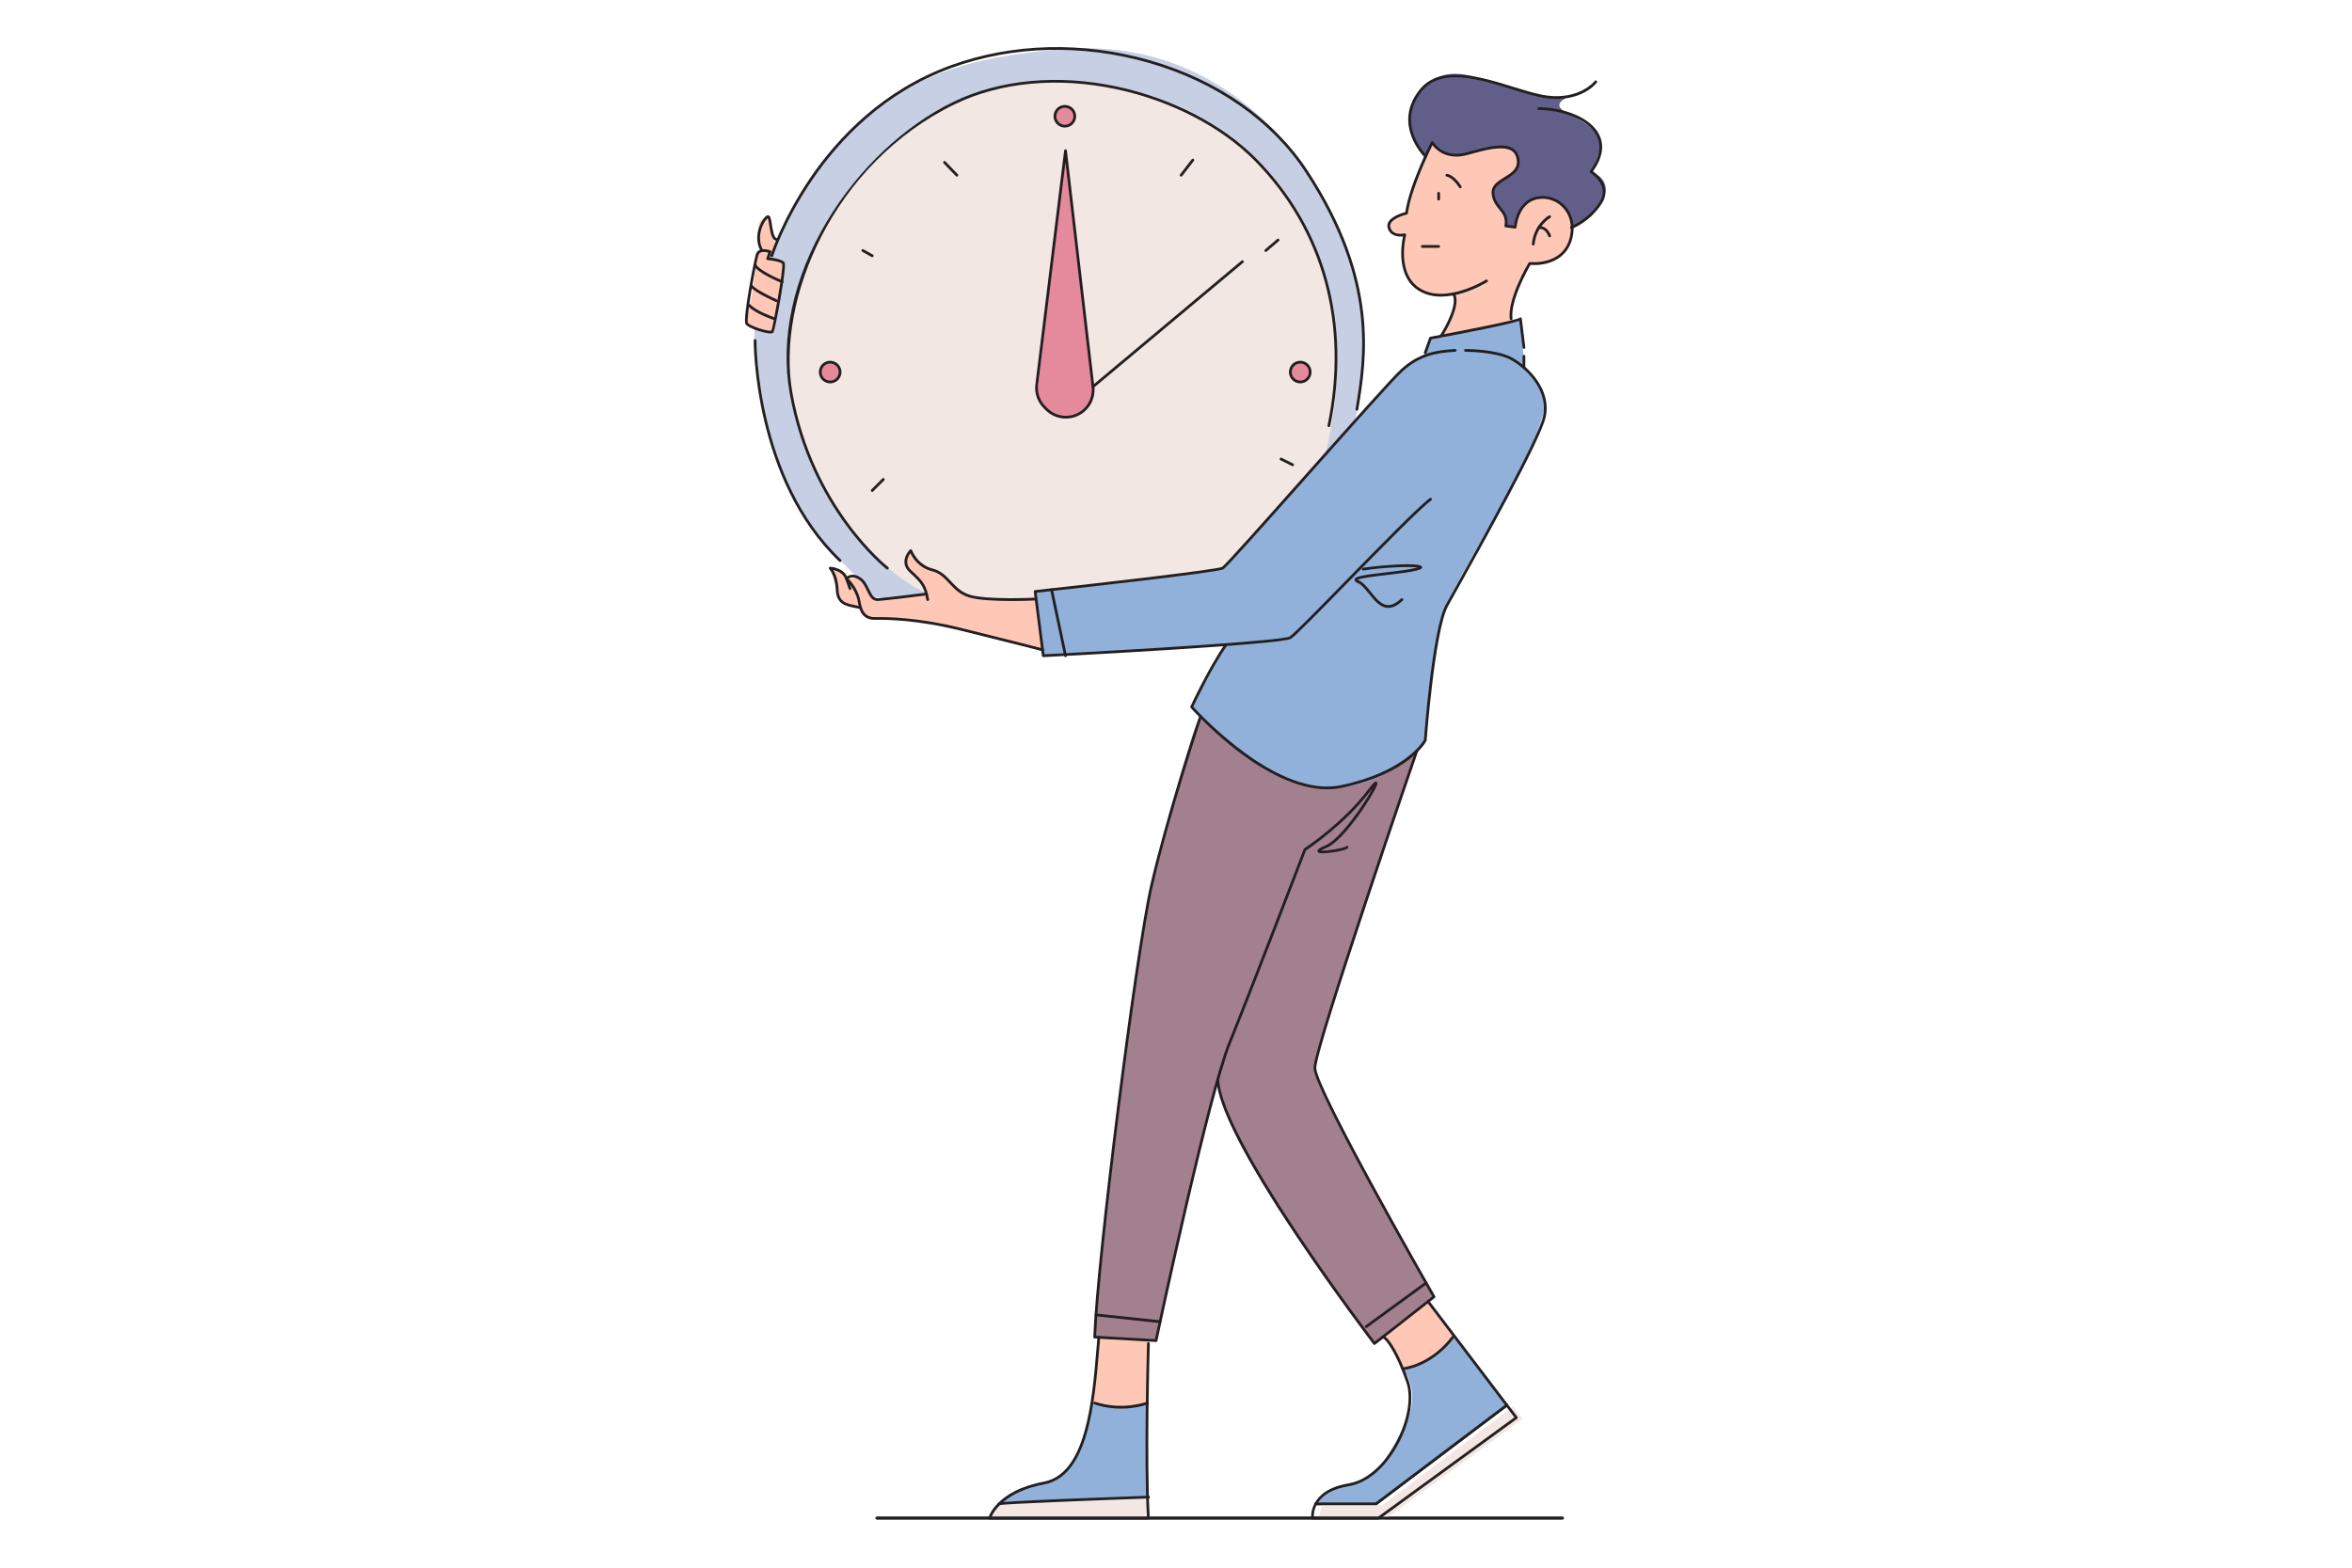 <svg xmlns="http://www.w3.org/2000/svg" viewBox="0 0 600 400" id="customer-care-timings"><path fill="#231F20" d="M271.647 32.543c-1.589 0-2.882-1.293-2.882-2.882s1.293-2.882 2.882-2.882 2.882 1.293 2.882 2.882S273.236 32.543 271.647 32.543zM271.647 27.479c-1.203 0-2.183.979-2.183 2.183s.979 2.183 2.183 2.183 2.183-.979 2.183-2.183S272.851 27.479 271.647 27.479zM254.916 384.053c-.093 0-.186-.036-.254-.108-.133-.141-.127-.362.013-.495.122-.116.494-.468 38.28-1.816.005 0 .009 0 .013 0 .188 0 .343.148.35.337.007.193-.144.355-.337.362-14.631.522-36.714 1.399-37.913 1.687C255.02 384.042 254.968 384.053 254.916 384.053zM285.938 359.415c-2.018 0-4.343-.271-6.785-1.085-.184-.062-.283-.26-.222-.442.062-.184.267-.284.442-.222 6.939 2.311 13.098.028 13.158.005.177-.069.382.021.452.202.068.181-.021.383-.202.452C292.609 358.391 289.856 359.415 285.938 359.415zM351.03 384.053h-15.375c-.193 0-.35-.156-.35-.35s.156-.35.35-.35h15.258l33.27-25.105c.153-.117.374-.086.49.068s.086.374-.068.49l-33.363 25.176C351.181 384.028 351.106 384.053 351.03 384.053zM398.59 387.695H223.695c-.193 0-.35-.156-.35-.35s.156-.35.35-.35H398.59c.193 0 .35.156.35.35S398.783 387.695 398.59 387.695z"></path><path fill="#A3808D" d="M365.82,330.88l-15.2,11.92c0,0-10.59-14.1-19.95-28.02c-6.27-9.33-11.43-18.5-13.42-21.96    c-4.92-8.61-6.6-17.41-6.6-17.41s-1.337-1.037-0.54-2.16c10.14-14.287,25.38,0,25.38,0C338.14,281.77,365.82,330.88,365.82,330.88    z"></path><path fill="#A3808D" d="M335.28,272.19c-0.021,0.199,0.05,0.56,0.21,1.06c0,0-15.74,14.5-25.38,0c0,0-1.17-8.37,1.14-13.37    c5.35-11.58,13.99-37.02,16.75-44.21c0.41-1.06,13.01-29.17,13.01-29.17c16.24-12.25,20.44,5.05,20.44,5.05    S335.71,268.46,335.28,272.19z"></path><path fill="#A3808D" d="M311.56,272.23c-6.19,20.46-16.68,69.829-16.68,69.829l-15.62-0.899h-0.02    c0.37-11.53,8.35-76.29,8.35-76.29C306.167,255.001,311.56,272.23,311.56,272.23z"></path><path fill="#A3808D" d="M351.01,198.23c0,0.109,0,0.21-0.01,0.319l-1.92,3.32c-6.441,8.5-16.21,14.899-16.21,14.899    s-0.23,0.601-0.64,1.66c-2.761,7.19-13.78,35.84-18.58,47.65c-0.61,1.5-1.311,3.6-2.091,6.15c0,0-18.226,10.604-23.97-7.36    c0,0,4.61-32.15,6.101-38.71c4.02-17.73,12.54-43.38,12.54-43.38S352.62,159.56,351.01,198.23z"></path><path fill="#625E8A" d="M363.581,39.814c0,0-7.836-6.986-2.056-15.497c5.779-8.511,13.775-5.001,19.386-3.327      c5.61,1.674,16.226,4.983,19.977,3.449c0,0-6.198,1.86-1.044,4.433c5.154,2.573,8.887,5.367,8.488,8.241      c-0.398,2.874-2.443,6.7-2.443,6.7s5.165,1.639,3.327,6.257c-1.837,4.618-8.133,7.901-8.133,7.901l-14.858-0.154l-1.937-0.149      L363.581,39.814z"></path><path fill="#FFC7B6" d="M388.76,70.14c-0.609,1.24-1.31,2.71-1.89,4.08c-1.4,3.25-1.46,7.9-1.46,7.9l-17.66,3.41      c0,0,2.03-3.74,3.06-6.41c1.021-2.66-0.004-4.134-0.004-4.134s-2.075,0.854-6.726-0.506      C363.812,74.986,372.312,64.062,388.76,70.14z"></path><path fill="#FFC7B6" d="M399.24,63.92c-1.01,1.54-2.561,2.38-4.101,2.83c-1.09,0.32-2.18,0.45-3.05,0.48      c-1.09,0.06-1.84-0.03-1.84-0.03s-0.07,0.12-0.18,0.35c-0.25,0.48-0.74,1.44-1.311,2.59c-11.779,3.851-19.68,4.591-24.68,4.341      c-0.76-0.221-1.55-0.511-2.38-0.86c-0.73-0.311-1.32-0.75-1.8-1.29c-3.511-3.82-1.53-12.43-1.53-12.43s-2.851-0.301-4.03-1.78      c-1.17-1.5,4.47-3.73,4.47-3.73s0.58-2.87,1.74-6.699c1.17-3.83,4.82-11.32,4.82-11.32s1.64,2.53,3.72,2.87      c2.09,0.33,2.54,0.85,7.08-0.561c4.54-1.399,8.57-0.97,10.25,0.03c1.67,1,0.72,3.72-0.559,5.47      c-1.28,1.761-3.386,1.008-4.585,3.508c-1.2,2.5,0.484,4.263,2.055,6.343c1.57,2.08,0.96,3.64,0.96,3.64l1.93,0.15      c0,0,0.75-3.73,3.431-5.96c2.68-2.24,5.96-1.941,8.97,0.55C401.62,54.9,401.87,59.9,399.24,63.92z"></path><path fill="#C7CFE4" d="M200.225,57.182c0,0-9.182,13.745-7.604,33.707c1.578,19.963,9.336,38.475,16.624,46.613      c4.159,4.645,9.087,9.483,9.087,9.483s1.796,4.662,4.172,5.362c2.375,0.7,88.341,0.629,88.936,0.646      c0.596,0.017,34.114-45.42,34.114-45.42s6.726-21.746-3.41-47.373c-10.297-26.035-34.548-49.933-69.273-47.748      c-35.116,2.209-45.993,12.196-56.448,21.555C205.968,43.367,201.681,54.635,200.225,57.182z"></path><path fill="#F2E7E3" d="M208.028,62.582c0,0-15.319,25.774-0.72,56.016c14.599,30.242,32.771,34.172,32.771,34.172l34.266,6.117      l42.606-12.891l21.154-30.377c0,0,11.322-37.244-10.726-67.336c-22.049-30.093-61.973-30.838-77.765-24.729      C233.825,29.661,215.75,45.299,208.028,62.582z"></path><path fill="#E58A9C" d="M271.647 39.195c0 0-6.687 58.1-6.984 60.186-.298 2.085 2.349 7.561 6.984 7.058 4.636-.503 6.125-3.482 6.721-4.675.597-1.191.454-4.297.454-4.297L271.647 39.195zM274.18 29.661c0 1.399-1.134 2.532-2.532 2.532-1.398 0-2.532-1.134-2.532-2.532 0-1.398 1.134-2.532 2.532-2.532C273.046 27.129 274.18 28.263 274.18 29.661zM334.233 94.871c0 1.398-1.134 2.532-2.532 2.532-1.399 0-2.533-1.134-2.533-2.532s1.134-2.533 2.533-2.533C333.1 92.338 334.233 93.473 334.233 94.871zM214.247 94.902c0 1.381-1.12 2.501-2.501 2.501-1.381 0-2.501-1.12-2.501-2.501 0-1.381 1.12-2.501 2.501-2.501C213.127 92.401 214.247 93.521 214.247 94.902z"></path><path fill="#FFC7B6" d="M198.072 62.582c0 0-1.018-1.537-1.192-2.965-.174-1.427-.788-4.344-.788-4.344s-2.582.167-2.57 2.698c.011 2.531.861 5.989.861 5.989l-1.227 1.007c0 0-1.357 11.782-2.015 13.557-.658 1.774-.753 4.325-.753 4.325l4.76 1.882h2.477l2.282-17.976-3.815-.72L198.072 62.582zM280.31 341.224l-1.772 16.774c0 0 4.024 2.634 7.421 1.713 3.397-.92 6.697-1.713 6.697-1.713l.311-15.938L280.31 341.224zM364.376 332.077c.396-.746-12.435 8.919-11.743 9.147.692.228 3.038 2.652 3.536 4.024.498 1.372 1.672 4.025 1.672 4.025s5.548-1.35 7.975-3.372c2.427-2.021 6.091-4.678 5.429-4.678C370.583 341.224 364.376 332.077 364.376 332.077z"></path><path fill="#91B1DA" d="M371.244,341.224c0,0-4.32,4.168-6.736,5.555c-2.417,1.387-6.667,2.495-6.667,2.495      s4.835,5.368,0.806,13.635c-4.029,8.268-7.252,12.902-10.111,14.227c-2.861,1.324-6.019,1.304-8.586,2.883      c-2.566,1.578-4.295,3.685-4.295,3.685h15.376l33.363-25.176L371.244,341.224z"></path><path fill="#F2E7E3" d="M386.021,358.868l-33.362,25.176h-15.376c0,0-0.858,3.207-0.846,3.046      c0.013-0.16,16.854,0.597,16.854,0.597l35.158-25.624L386.021,358.868z"></path><path fill="#91B1DA" d="M278.538,357.998c0,0-2.87,13.706-5.831,16.385c-2.96,2.679-3.266,3.041-7.293,4.204      c-4.027,1.163-8.777,2.991-10.498,5.116l38.052-1.721l-0.311-23.984C292.656,357.998,282.582,360.381,278.538,357.998z"></path><polygon fill="#F2E7E3" points="254.916 383.703 252.447 387.346 292.968 387.346 292.968 381.982"></polygon><path fill="#91B1DA" d="M363.258,90.889l1.664-4.617l22.941-4.917c0,0,0.895,9.819,0.895,12.434c0,0,6.169,5.164,5.457,9.615      c-0.713,4.45-5.062,14.258-8.573,20.855c-3.511,6.597-17.226,29.385-17.89,33.072c-0.663,3.688-3.402,22.868-3.639,25.444      c-0.237,2.576-0.532,6.138-0.532,6.138s-9.277,12.647-25.346,12.134c-16.069-0.514-33.509-19.861-33.509-19.861l-0.734-0.805      l8.789-15.902c0,0,24.551-48.622,35.579-60.033C359.39,93.034,359.21,91.783,363.258,90.889z"></path><path fill="#FFC7B6" d="M264.067,152.266c0,0-13.841,1.312-16.686-0.148c-2.844-1.462-5.78-5.253-7.924-6.06      c-2.143-0.806-4.978-2.336-5.538-3.028c-0.56-0.692-2.139-1.82-2.139-1.82s-1.962,1.589-0.703,3.12      c1.258,1.531,4.096,4.349,4.502,5.208c0.406,0.859,0.771,2.019,0.771,2.019s-11.123,1.842-12.358,1.438      c-1.235-0.403-2.056-1.425-2.316-1.957c-0.261-0.533-1.6-3.003-2.302-3.39c-0.702-0.387-3.426,0-3.426,0      s-1.55-1.946-2.137-2.171c-0.588-0.224-1.822-0.253-1.822-0.253s0.867,3.824,1.625,5.858c0.758,2.034,0.594,2.52,2.035,2.991      c1.442,0.471,3.791,0.672,3.791,0.672s-0.665,2.979,3.062,3.033c3.727,0.053,8.88,0.264,12.19,0.777      c3.311,0.514,10.011,1.883,17.72,3.821c7.71,1.939,13.547,3.432,13.547,3.432L264.067,152.266z"></path><path fill="#91B1DA" d="M364.92,127.39c-5.36,4.021-33.37,33.811-35.75,35.301c-0.15,0.1-0.55,0.199-1.16,0.31      c0,0-14.635-2-16.069-18.07c0,0,41.39-46.62,45.68-50.47c4.32-3.87,8.38-5.77,13.61-5.06      C401.12,93.46,364.92,127.39,364.92,127.39z"></path><path fill="#91B1DA" d="M328.01,163c-8.8,1.57-61.859,4.31-61.859,4.31l-2.08-16.39c0,0,46.18-5.06,47.819-5.95      c0.011-0.01,0.03-0.02,0.051-0.04L328.01,163z"></path><path fill="#231F20" d="M385.48,81.704c-0.176,0-0.327-0.131-0.348-0.31c-0.604-5.271,4.593-14.003,4.814-14.372    c0.071-0.119,0.216-0.174,0.343-0.168c0.089,0.013,8.509,0.975,10.193-6.433c0.66-2.906-0.022-5.657-1.875-7.548    c-1.712-1.747-4.143-2.504-6.503-2.014c-4.741,0.977-5.229,7.068-5.233,7.13c-0.007,0.096-0.053,0.185-0.127,0.246    c-0.075,0.061-0.175,0.084-0.266,0.077l-2.384-0.298c-0.096-0.013-0.183-0.063-0.239-0.141c-0.058-0.078-0.079-0.176-0.062-0.271    c0.375-2.025-0.449-3.046-1.403-4.227c-0.813-1.006-1.734-2.146-1.879-4.025c-0.156-2.026,1.554-3.084,3.207-4.105    c1.832-1.133,3.562-2.203,3.202-4.508c-0.167-1.07-0.604-1.818-1.333-2.288c-2.21-1.423-6.979-0.094-11.188,1.081    c-5.256,1.472-8.053-1.28-8.981-2.479c-1.122,2.293-5.493,11.511-6.259,17.383c-0.019,0.146-0.126,0.264-0.269,0.296    c-0.032,0.008-3.219,0.753-4.074,2.214c-0.202,0.346-0.247,0.696-0.137,1.071c0.642,2.181,3.487,1.572,3.609,1.544    c0.117-0.021,0.245,0.011,0.33,0.101c0.085,0.089,0.117,0.216,0.085,0.334c-0.028,0.101-2.677,10.062,3.855,13.755    c6.594,3.728,16.379-2.313,16.477-2.375c0.162-0.103,0.38-0.054,0.482,0.111c0.103,0.163,0.053,0.38-0.111,0.482    c-0.414,0.26-10.24,6.324-17.191,2.391c-6.105-3.45-4.773-11.849-4.31-14.027c-1.323,0.146-3.32-0.155-3.898-2.118    c-0.165-0.562-0.097-1.108,0.205-1.623c0.866-1.479,3.477-2.269,4.285-2.482c0.983-6.844,6.327-17.448,6.557-17.901    c0.059-0.115,0.177-0.189,0.307-0.191c0.116,0.006,0.25,0.067,0.312,0.181c0.099,0.178,2.482,4.351,8.538,2.662    c5.434-1.518,9.455-2.475,11.755-0.996c0.895,0.576,1.448,1.508,1.646,2.77c0.432,2.763-1.671,4.063-3.525,5.21    c-1.61,0.996-3.001,1.855-2.878,3.458c0.128,1.661,0.94,2.666,1.726,3.639c0.922,1.141,1.873,2.318,1.604,4.427l1.676,0.21    c0.195-1.413,1.207-6.465,5.749-7.4c2.592-0.535,5.266,0.291,7.144,2.21c2.021,2.063,2.771,5.049,2.057,8.191    c-1.424,6.265-7.511,7.312-10.73,6.999c-0.766,1.323-5.135,9.12-4.606,13.739c0.022,0.192-0.116,0.366-0.308,0.388    C385.507,81.704,385.493,81.704,385.48,81.704z"></path><path fill="#231F20" d="M391.141,62.636c-0.01,0-0.021,0-0.031-0.001c-0.193-0.018-0.335-0.188-0.317-0.38    c0.459-5.042,4.19-7.188,4.35-7.276c0.17-0.094,0.382-0.034,0.476,0.135c0.095,0.168,0.035,0.381-0.133,0.476    c-0.036,0.021-3.571,2.066-3.995,6.729C391.473,62.5,391.32,62.636,391.141,62.636z"></path><path fill="#231F20" d="M395.312 60.551c-.148 0-.286-.096-.334-.244-.026-.086-.685-2.093-2.376-1.888-.19.015-.367-.111-.392-.304-.023-.191.112-.367.304-.392 1.818-.216 2.844 1.452 3.132 2.373.058.185-.045.38-.229.438C395.383 60.546 395.348 60.551 395.312 60.551zM363.685 40.27c-.088 0-.176-.032-.243-.098-.085-.083-8.443-8.35-1.326-17.283 5.201-6.531 15.627-3.306 24.003-.716 3.223.997 6.267 1.938 8.641 2.225 8.335 1.013 12.008-3.688 12.043-3.736.118-.154.339-.185.49-.068.154.117.185.337.068.49-.156.208-3.938 5.061-12.686 4.01-2.437-.294-5.51-1.245-8.764-2.251-8.598-2.66-18.345-5.673-23.249.482-6.725 8.443 1.186 16.266 1.266 16.344.139.135.143.356.009.495C363.867 40.234 363.776 40.27 363.685 40.27z"></path><path fill="#231F20" d="M400.888 58.402c-.141 0-.274-.086-.327-.226-.068-.181.022-.383.203-.451.044-.017 4.483-1.745 7.293-6.203.734-1.167.971-2.344.7-3.499-.551-2.356-3.025-3.896-3.051-3.911-.083-.052-.142-.135-.161-.231-.019-.096.004-.195.062-.274 2.455-3.353 3.03-6.374 1.708-8.981-2.181-4.301-9.074-6.551-14.756-6.551-.193 0-.35-.156-.35-.35s.156-.35.35-.35c5.896 0 13.071 2.382 15.38 6.934 1.411 2.782.888 5.949-1.555 9.416.739.524 2.553 2.001 3.054 4.136.316 1.345.051 2.703-.789 4.035-2.938 4.664-7.446 6.412-7.637 6.484C400.971 58.396 400.929 58.402 400.888 58.402zM367.007 51.165c-.193 0-.35-.156-.35-.35v-1.489c0-.193.156-.35.35-.35s.35.156.35.35v1.489C367.356 51.009 367.2 51.165 367.007 51.165zM372.52 48.037c-.117 0-.232-.06-.299-.167-.016-.025-1.577-2.549-3.186-2.818-.19-.031-.319-.212-.287-.402.031-.19.198-.319.402-.288 1.924.322 3.598 3.028 3.668 3.144.101.165.049.38-.116.481C372.646 48.021 372.582 48.037 372.52 48.037zM367.007 63.231h-4.171c-.193 0-.35-.156-.35-.35s.156-.35.35-.35h4.171c.193 0 .35.156.35.35S367.2 63.231 367.007 63.231zM367.752 85.876c-.065 0-.131-.018-.19-.056-.162-.105-.208-.321-.104-.484 1.333-2.062 4.48-7.905 3.052-10.162-.104-.164-.055-.38.108-.483.163-.102.38-.056.483.108 1.959 3.097-2.85 10.6-3.056 10.918C367.979 85.82 367.866 85.876 367.752 85.876z"></path><path fill="#231F20" d="M363.581,90.345c-0.039,0-0.079-0.006-0.118-0.021c-0.183-0.065-0.276-0.266-0.211-0.447l1.341-3.724    c0.042-0.117,0.143-0.203,0.266-0.226c8.359-1.551,21.93-4.229,22.758-4.815c0.077-0.128,0.2-0.165,0.347-0.131    c0.146,0.03,0.229,0.183,0.248,0.33l0.895,7.3c0.023,0.192-0.113,0.367-0.305,0.391c-0.21,0.025-0.367-0.114-0.391-0.305    l-0.839-6.852c-2.621,0.957-13.273,3.041-22.388,4.733l-1.273,3.534C363.859,90.257,363.725,90.345,363.581,90.345z"></path><path fill="#231F20" d="M266.152,167.662c-0.176,0-0.325-0.13-0.348-0.306l-2.085-16.388c-0.012-0.093,0.015-0.187,0.073-0.261    c0.058-0.073,0.143-0.121,0.236-0.131c18.488-2.027,46.446-5.277,47.69-5.918c0.836-0.502,11.315-12.296,21.45-23.702    c10.827-12.185,22.022-24.784,24.219-26.753c4.353-3.903,8.363-4.846,13.819-5.154c0.18,0.002,0.357,0.137,0.369,0.33    c0.011,0.192-0.137,0.358-0.33,0.369c-5.301,0.3-9.191,1.21-13.392,4.977c-2.167,1.942-13.349,14.526-24.162,26.696    c-12.926,14.548-20.832,23.412-21.639,23.853c-1.616,0.881-41.453,5.285-47.595,5.959l1.999,15.713    c24.337-1.259,60.839-3.496,62.523-4.549c1.028-0.643,7.396-7.149,14.138-14.039c8.718-8.909,18.6-19.007,21.592-21.251    c0.153-0.115,0.373-0.084,0.49,0.07c0.115,0.154,0.084,0.374-0.07,0.49c-2.949,2.212-12.811,12.289-21.512,21.181    c-7.065,7.22-13.168,13.456-14.267,14.143c-2.392,1.494-56.968,4.35-63.184,4.671    C266.164,167.662,266.158,167.662,266.152,167.662z"></path><path fill="#231F20" d="M271.813 167.662c-.162 0-.308-.112-.343-.277l-3.561-16.851c-.04-.189.081-.375.271-.415.193-.04.374.082.415.271l3.561 16.851c.04.189-.081.375-.271.415C271.861 167.66 271.837 167.662 271.813 167.662zM258.062 153.348c-3.738 0-8.285-.171-10.777-.895-2.432-.706-3.81-2.185-5.143-3.614-1.244-1.335-2.42-2.597-4.379-3.086-3.389-.848-4.975-3.443-5.523-4.591-.351.478-.838 1.317-.811 2.26.023.788.407 1.521 1.141 2.178 2.943 2.634 3.827 3.844 4.432 7.335.033.19-.095.371-.285.404-.193.038-.372-.094-.404-.285-.573-3.307-1.365-4.388-4.209-6.933-.884-.791-1.346-1.694-1.374-2.685-.048-1.759 1.303-3.13 1.36-3.187.085-.086.206-.12.325-.094.117.026.213.112.253.226.013.037 1.337 3.709 5.266 4.691 2.159.54 3.462 1.938 4.722 3.288 1.268 1.361 2.579 2.768 4.825 3.42 4.509 1.308 16.451.737 16.57.731.172.008.357.14.367.332.01.193-.14.357-.332.367C263.856 153.223 261.254 153.348 258.062 153.348z"></path><path fill="#231F20" d="M265.961,166.158c-0.029,0-0.059-0.003-0.088-0.011c-0.068-0.018-6.968-1.812-20.66-5.199    c-11.425-2.825-18.878-2.805-21.667-2.797c-0.676,0.001-0.954,0.001-1.11-0.03l-0.127-0.023c-0.846-0.156-2.825-0.521-3.428-4.286    c-0.567-3.551-3.139-5.88-3.164-5.902c-0.139-0.124-0.157-0.335-0.041-0.48c0.015-0.017,1.418-1.723,3.894-0.072    c1.062,0.708,1.648,1.928,2.165,3.003c0.705,1.465,1.174,2.352,2.234,2.285c2.347-0.163,12.239-1.424,12.339-1.437    c0.185-0.013,0.367,0.112,0.392,0.304s-0.111,0.366-0.304,0.392c-0.407,0.052-10.012,1.275-12.378,1.44    c-1.582,0.102-2.255-1.31-2.914-2.681c-0.501-1.044-1.02-2.122-1.923-2.725c-1.424-0.95-2.325-0.574-2.724-0.286    c0.72,0.732,2.614,2.919,3.115,6.048c0.524,3.277,2.104,3.569,2.863,3.709l0.137,0.026c0.094,0.019,0.497,0.021,0.972,0.016    c2.804-0.003,10.326-0.029,21.837,2.817c13.697,3.388,20.601,5.184,20.668,5.201c0.188,0.049,0.3,0.24,0.251,0.427    C266.259,166.055,266.116,166.158,265.961,166.158z"></path><path fill="#231F20" d="M219.523 155.395c-.023 0-.048-.002-.072-.007-.35-.074-.691-.141-1.021-.205-2.721-.53-5.071-.987-5.214-4.707-.142-3.65-1.672-5.247-1.687-5.263-.102-.103-.13-.257-.071-.388s.192-.21.335-.208c.144.007 3.524.19 4.486 2.914l.894 2.533c.064.182-.031.382-.214.446-.179.063-.382-.031-.446-.214l-.894-2.533c-.542-1.534-2.094-2.111-3.057-2.325.524.844 1.254 2.46 1.353 5.01.122 3.166 1.923 3.517 4.648 4.047.334.065.679.133 1.032.207.189.04.311.227.271.415C219.831 155.282 219.686 155.395 219.523 155.395zM196.534 85.081c-.066 0-.137-.002-.211-.007-1.562-.098-5.562-1.35-6.152-2.381-.743-1.299 2.195-16.462 2.653-17.836.166-.498.479-.858.934-1.071 1.127-.527 2.734.084 2.803.11.174.067.264.26.205.437l-.457 1.371c1.167.126 3.433.479 3.864 1.342.56 1.119-2.396 17.144-2.863 17.769C197.173 84.996 196.93 85.081 196.534 85.081zM194.845 64.269c-.277 0-.554.04-.791.152-.276.13-.461.345-.565.657-.714 2.139-3.155 16.215-2.706 17.275.483.844 5.37 2.309 6.013 1.999.335-.684 3.098-15.819 2.743-17.013-.213-.424-2.104-.845-3.729-.98-.106-.009-.204-.066-.263-.156-.06-.089-.074-.201-.04-.303l.484-1.454C195.709 64.366 195.276 64.269 194.845 64.269z"></path><path fill="#231F20" d="M199.562 72.245c-.044 0-.088-.008-.131-.025-.639-.257-6.262-2.564-7.128-4.465-.08-.177-.003-.384.173-.464.178-.081.384-.004.464.173.636 1.395 5.09 3.438 6.753 4.107.179.071.266.275.193.455C199.831 72.163 199.7 72.245 199.562 72.245zM198.072 77.086c-.048 0-.096-.009-.143-.029-.558-.248-5.479-2.461-6.432-3.804-.112-.158-.075-.377.082-.488.156-.112.376-.075.488.082.714 1.006 4.679 2.918 6.146 3.569.176.079.256.286.178.463C198.334 77.009 198.206 77.086 198.072 77.086zM197.625 81.704c-.037 0-.074-.005-.11-.018-.205-.068-5.026-1.69-6.638-3.558-.127-.146-.11-.367.036-.493.146-.128.365-.111.493.036 1.486 1.722 6.281 3.335 6.329 3.351.184.062.283.26.222.442C197.908 81.612 197.771 81.704 197.625 81.704zM346.151 104.795c-.019 0-.038-.001-.057-.004-.191-.032-.32-.212-.289-.402 2.144-13.001 5.381-32.647-12.759-60.384-8.568-13.1-22.759-23.029-39.957-27.96-16.905-4.848-34.79-4.393-50.354 1.283-34.143 12.443-45.411 47.687-45.521 48.041-.056.185-.252.288-.438.23-.185-.057-.288-.253-.23-.438.11-.357 11.475-35.927 45.949-48.492 15.705-5.723 33.74-6.185 50.788-1.298 17.359 4.978 31.689 15.01 40.35 28.25 18.289 27.964 15.024 47.772 12.864 60.88C346.469 104.674 346.32 104.795 346.151 104.795z"></path><path fill="#231F20" d="M194.383 64.311c-.12 0-.237-.062-.303-.174-1.453-2.503-.843-5.066-.351-6.371.529-1.4 1.388-2.609 1.997-2.813.157-.052.315-.032.452.05.397.242.53.98.749 2.374.194 1.234.519 3.299 1.178 3.362.192.019.334.189.315.382-.02.192-.201.327-.382.315-1.2-.115-1.52-2.153-1.803-3.951-.103-.651-.238-1.519-.383-1.813-.296.214-.965 1.009-1.469 2.342-.449 1.188-1.007 3.52.301 5.772.097.167.04.382-.127.479C194.503 64.296 194.442 64.311 194.383 64.311zM214.31 143.379c-.087 0-.174-.031-.241-.097-21.905-20.868-21.801-56.065-21.797-56.419.002-.191.158-.346.35-.346.001 0 .002 0 .004 0 .193.002.348.16.346.354-.003.35-.101 35.249 21.58 55.905.141.133.146.354.012.494C214.494 143.343 214.402 143.379 214.31 143.379zM226.377 145.316c-.075 0-.15-.023-.214-.072-.194-.15-19.438-15.322-24.711-44.908-2.484-13.935.898-29.528 9.523-43.909 7.987-13.317 19.79-24.437 32.381-30.508 11.771-5.675 26.533-7.038 41.565-3.844 14.064 2.99 27.079 9.737 35.707 18.514 17.476 17.777 24.121 41.963 18.714 68.1-.039.188-.22.312-.414.271-.188-.039-.311-.225-.271-.414 5.359-25.9-1.221-49.86-18.528-67.467-8.533-8.68-21.419-15.357-35.354-18.319-14.879-3.163-29.484-1.819-41.114 3.79-31.085 14.988-45.755 49.906-41.52 73.663 5.226 29.323 24.258 44.329 24.449 44.477.153.119.182.339.063.491C226.585 145.271 226.481 145.316 226.377 145.316z"></path><path fill="#231F20" d="M271.882,106.801c-1.955,0-3.823-0.777-5.213-2.19l-0.489-0.498c-1.576-1.602-2.323-3.8-2.05-6.031    l7.336-59.673c0.021-0.175,0.171-0.307,0.348-0.307h0.001c0.178,0,0.326,0.133,0.347,0.31l7.009,60.216    c0.197,1.692-0.206,3.413-1.138,4.843c-1.217,1.87-3.188,3.07-5.407,3.294C272.376,106.788,272.129,106.801,271.882,106.801z     M271.804,41.396l-6.979,56.771c-0.248,2.018,0.428,4.006,1.853,5.455l0.49,0.498c1.416,1.439,3.39,2.157,5.387,1.946    c2.008-0.201,3.791-1.287,4.892-2.978c0.842-1.294,1.207-2.851,1.028-4.381L271.804,41.396z"></path><path fill="#231F20" d="M278.822 99.017c-.1 0-.199-.042-.269-.125-.124-.148-.104-.369.044-.493l38.13-31.911c.147-.124.369-.104.493.044s.104.369-.044.493l-38.13 31.911C278.981 98.99 278.901 99.017 278.822 99.017zM271.647 32.543c-1.589 0-2.882-1.293-2.882-2.882s1.293-2.882 2.882-2.882 2.882 1.293 2.882 2.882S273.236 32.543 271.647 32.543zM271.647 27.479c-1.203 0-2.183.979-2.183 2.183s.979 2.183 2.183 2.183 2.183-.979 2.183-2.183S272.851 27.479 271.647 27.479zM211.777 97.816c-1.589 0-2.882-1.293-2.882-2.883 0-1.589 1.293-2.882 2.882-2.882s2.882 1.293 2.882 2.882C214.659 96.523 213.366 97.816 211.777 97.816zM211.777 92.751c-1.203 0-2.183.979-2.183 2.183 0 1.204.979 2.184 2.183 2.184s2.183-.979 2.183-2.184C213.96 93.73 212.98 92.751 211.777 92.751zM331.701 97.816c-1.59 0-2.883-1.293-2.883-2.883 0-1.589 1.293-2.882 2.883-2.882 1.589 0 2.882 1.293 2.882 2.882C334.583 96.523 333.29 97.816 331.701 97.816zM331.701 92.751c-1.204 0-2.184.979-2.184 2.183 0 1.204.979 2.184 2.184 2.184 1.203 0 2.183-.979 2.183-2.184C333.884 93.73 332.904 92.751 331.701 92.751zM222.504 65.615c-.059 0-.117-.014-.172-.045l-2.384-1.345c-.168-.095-.228-.309-.133-.477.096-.17.308-.229.477-.133l2.384 1.345c.168.095.228.309.133.477C222.744 65.552 222.626 65.615 222.504 65.615z"></path><g><path fill="#231F20" d="M244.104,45.057c-0.092,0-0.184-0.035-0.252-0.107l-3.149-3.277c-0.135-0.139-0.13-0.36,0.01-0.494    c0.139-0.135,0.36-0.131,0.494,0.01l3.149,3.277c0.135,0.139,0.13,0.36-0.01,0.494C244.279,45.024,244.191,45.057,244.104,45.057z    "></path></g><g><path fill="#231F20" d="M301.311,45.057c-0.075,0-0.149-0.023-0.213-0.072c-0.153-0.118-0.183-0.338-0.064-0.49l2.979-3.873    c0.117-0.154,0.338-0.183,0.49-0.064c0.153,0.118,0.183,0.338,0.064,0.49l-2.979,3.873    C301.52,45.01,301.415,45.057,301.311,45.057z"></path></g><g><path fill="#231F20" d="M322.911,64.271c-0.099,0-0.196-0.041-0.266-0.122c-0.126-0.146-0.108-0.368,0.038-0.493l3.129-2.678    c0.147-0.126,0.367-0.109,0.493,0.038c0.126,0.146,0.108,0.368-0.038,0.493l-3.129,2.678    C323.072,64.243,322.992,64.271,322.911,64.271z"></path></g><g><path fill="#231F20" d="M222.504,125.503c-0.09,0-0.179-0.034-0.247-0.103c-0.137-0.136-0.137-0.357,0-0.494l2.83-2.831    c0.137-0.137,0.357-0.137,0.494,0c0.137,0.136,0.137,0.357,0,0.494l-2.83,2.831C222.683,125.469,222.594,125.503,222.504,125.503z    "></path></g><g><path fill="#231F20" d="M329.764,118.947c-0.053,0-0.106-0.012-0.156-0.036l-2.979-1.489c-0.173-0.087-0.243-0.297-0.157-0.47    c0.087-0.174,0.3-0.241,0.47-0.157l2.979,1.489c0.173,0.087,0.243,0.297,0.157,0.47    C330.016,118.877,329.892,118.947,329.764,118.947z"></path></g><g><path fill="#231F20" d="M338.549,201.392c-7.946,0.001-16.23-4.838-22.122-9.238c-7.337-5.481-12.645-11.481-12.697-11.541    c-0.092-0.104-0.113-0.253-0.055-0.379c0.046-0.1,4.679-10.037,8.819-15.955c0.112-0.159,0.331-0.195,0.487-0.087    c0.159,0.111,0.197,0.329,0.087,0.487c-3.774,5.395-7.971,14.179-8.661,15.641c1.935,2.133,21.666,23.359,37.65,20.021    c15.977-3.335,20.742-10.79,21.181-11.531c0.147-1.97,2.181-28.328,5.548-34.476c0.487-0.892,1.307-2.36,2.357-4.244    c6.292-11.282,21.026-37.704,22.451-43.72c1.561-6.584-4.097-12.324-8.28-14.575c-3.751-2.021-11.378-2.045-11.454-2.045    c-0.193,0-0.35-0.156-0.35-0.35s0.156-0.35,0.35-0.35c0.32,0,7.879,0.023,11.786,2.127c4.373,2.354,10.28,8.387,8.63,15.354    c-1.448,6.109-16.216,32.591-22.521,43.899c-1.05,1.881-1.867,3.349-2.355,4.238c-3.351,6.119-5.448,33.989-5.47,34.27    c-0.003,0.049-0.017,0.096-0.039,0.138c-0.18,0.341-4.594,8.38-21.69,11.949C340.998,201.276,339.777,201.392,338.549,201.392z"></path></g><g><path fill="#231F20" d="M388.758,94.138c-0.193,0-0.35-0.156-0.35-0.35v-2.899c0-0.193,0.156-0.35,0.35-0.35s0.35,0.156,0.35,0.35    v2.899C389.107,93.981,388.951,94.138,388.758,94.138z"></path></g><g><path fill="#231F20" d="M354.158,155.096c-0.078,0-0.155-0.003-0.233-0.008c-1.936-0.133-3.341-1.882-4.699-3.572    c-0.975-1.213-1.895-2.358-2.916-2.802c-0.225-0.098-0.821-0.357-0.748-0.851c0.117-0.797,1.817-1.105,8.034-1.828    c2.921-0.34,5.94-0.69,7.661-1.149c0.14-0.038,0.258-0.072,0.358-0.104c-1.987-0.242-8.464-0.068-13.812,0.787    c-0.209,0.032-0.371-0.101-0.401-0.29c-0.03-0.191,0.1-0.371,0.29-0.401c3.531-0.565,14.808-1.579,15.091-0.246    c0.106,0.498-0.576,0.725-1.347,0.93c-1.769,0.473-4.814,0.826-7.76,1.169c-2.805,0.326-6.586,0.766-7.341,1.212    c0.053,0.033,0.133,0.077,0.253,0.129c1.18,0.514,2.152,1.724,3.182,3.005c1.265,1.574,2.572,3.201,4.202,3.313    c1.033,0.061,2.157-0.469,3.409-1.65c0.14-0.132,0.361-0.127,0.495,0.015c0.132,0.141,0.126,0.362-0.015,0.495    C356.549,154.489,355.334,155.096,354.158,155.096z"></path></g><g><path fill="#231F20" d="M294.904,342.407c-0.007,0-0.014,0-0.02,0l-15.642-0.894c-0.19-0.011-0.337-0.171-0.33-0.361    c0.619-19.045,10.483-97.554,14.458-115.073c3.494-15.403,12.236-43.384,12.735-43.62c0.126-0.06,0.278-0.038,0.382,0.056    c0.105,0.094,0.144,0.242,0.099,0.375c-0.081,0.235-8.503,25.579-12.532,43.344c-3.947,17.397-13.708,95-14.431,114.601    l15.001,0.857c0.997-4.673,13.459-62.789,18.726-75.742c5.448-13.398,19.078-48.945,19.215-49.303    c0.026-0.069,0.074-0.128,0.136-0.168c0.097-0.063,9.802-6.473,16.123-14.815c1.755-2.316,2.032-2.331,2.338-2.171    c0.339,0.178,0.197,0.604,0.144,0.765c-0.76,2.286-8.291,14.157-12.915,16.093c-0.768,0.321-1.174,0.541-1.388,0.679    c1.298,0.133,5.809-0.597,6.341-1.066c0.099-0.166,0.301-0.204,0.468-0.103c0.165,0.099,0.206,0.331,0.106,0.496    c-0.479,0.8-6.165,1.579-7.28,1.315c-0.425-0.099-0.531-0.325-0.546-0.499c-0.032-0.379,0.289-0.74,2.029-1.469    c3.876-1.622,10.184-11.027,12.044-14.618c-0.21,0.258-0.468,0.585-0.782,1c-6.059,7.996-15.173,14.226-16.203,14.916    c-0.825,2.151-13.876,36.168-19.181,49.212c-5.438,13.373-18.62,75.294-18.752,75.917    C295.212,342.293,295.068,342.407,294.904,342.407z"></path></g><g><path fill="#231F20" d="M350.62,343.152c-0.015,0-0.029-0.001-0.044-0.002c-0.093-0.013-0.178-0.061-0.234-0.135    c-0.098-0.129-9.936-13.018-19.731-27.701c-13.179-19.752-20.011-33.172-20.306-39.887c-0.009-0.193,0.142-0.356,0.334-0.365    c0.006,0,0.011,0,0.016,0c0.187,0,0.342,0.146,0.35,0.334c0.665,15.133,36.551,62.785,39.68,66.911l14.678-11.512    c-2.573-4.497-30.286-53.053-30.286-58.309c0-5.36,24.982-77.962,26.046-81.05c0.062-0.182,0.263-0.278,0.445-0.217    c0.183,0.063,0.279,0.263,0.217,0.445c-0.26,0.755-26.009,75.577-26.009,80.821c0,5.21,30.041,57.694,30.345,58.224    c0.086,0.15,0.049,0.342-0.088,0.449l-15.195,11.918C350.774,343.127,350.698,343.152,350.62,343.152z"></path></g><g><path fill="#231F20" d="M295.941,337.586c-0.012,0-0.024,0-0.037-0.002l-16.354-1.742c-0.192-0.021-0.331-0.192-0.311-0.385    c0.02-0.191,0.188-0.348,0.385-0.311l16.354,1.742c0.192,0.021,0.331,0.192,0.311,0.385    C296.271,337.453,296.118,337.586,295.941,337.586z"></path></g><g><path fill="#231F20" d="M348.535,338.832c-0.107,0-0.214-0.05-0.283-0.144c-0.113-0.156-0.079-0.375,0.077-0.489l15.268-11.131    c0.155-0.112,0.373-0.081,0.489,0.077c0.113,0.156,0.079,0.375-0.077,0.489l-15.268,11.131    C348.679,338.811,348.607,338.832,348.535,338.832z"></path></g><g><path fill="#231F20" d="M292.968,387.695h-40.521c-0.11,0-0.214-0.052-0.279-0.14c-0.066-0.088-0.088-0.201-0.057-0.307    c0.081-0.282,2.134-6.938,14.126-9.186c10.798-2.025,12.341-20.433,13.468-33.872c0.087-1.036,0.171-2.039,0.257-2.999    c0.018-0.191,0.184-0.338,0.38-0.317c0.192,0.018,0.335,0.188,0.317,0.38c-0.086,0.959-0.17,1.96-0.256,2.995    c-1.146,13.664-2.716,32.378-14.037,34.501c-9.787,1.835-12.722,6.737-13.405,8.245h39.635c-0.846-14.024,0.014-43.9,0.022-44.203    c0.005-0.193,0.149-0.371,0.359-0.34c0.193,0.006,0.346,0.167,0.34,0.359c-0.009,0.306-0.883,30.684,0,44.511    c0.006,0.097-0.028,0.191-0.095,0.262C293.157,387.655,293.064,387.695,292.968,387.695z"></path></g><g><path fill="#231F20" d="M254.916,384.053c-0.093,0-0.186-0.036-0.254-0.109c-0.133-0.14-0.127-0.361,0.014-0.494    c0.122-0.116,0.494-0.468,38.279-1.816c0.005,0,0.009,0,0.013,0c0.188,0,0.343,0.148,0.35,0.337    c0.007,0.193-0.144,0.355-0.337,0.362c-14.631,0.522-36.714,1.399-37.913,1.687C255.02,384.042,254.968,384.053,254.916,384.053z"></path></g><g><path fill="#231F20" d="M285.938,359.415c-2.018,0-4.343-0.271-6.785-1.085c-0.184-0.062-0.283-0.26-0.222-0.442    c0.062-0.184,0.267-0.284,0.442-0.222c6.939,2.311,13.098,0.028,13.158,0.005c0.177-0.069,0.382,0.021,0.452,0.202    c0.068,0.181-0.021,0.383-0.202,0.452C292.609,358.391,289.856,359.415,285.938,359.415z"></path></g><g><path fill="#231F20" d="M351.663,387.695h-16.834c-0.176,0-0.324-0.13-0.347-0.305c-0.01-0.071-0.818-7.209,9.527-8.883    c4.147-0.671,8.308-4.031,11.414-9.221c3.433-5.734,4.778-12.381,3.347-16.538c-2.682-7.791-5.369-11.187-5.987-11.225    c-0.153,0.119-0.339,0.079-0.459-0.072c-0.119-0.152-0.06-0.385,0.093-0.504c0.091-0.072,0.293-0.177,0.585-0.091    c1.304,0.386,4.001,4.604,6.431,11.663c1.494,4.343,0.125,11.225-3.408,17.126c-3.213,5.367-7.552,8.849-11.903,9.553    c-8.561,1.385-8.999,6.477-8.965,7.797h16.393l34.776-25.347l-22.309-29.36c-0.117-0.154-0.087-0.374,0.066-0.49    c0.154-0.117,0.374-0.089,0.49,0.066l22.525,29.645c0.058,0.075,0.082,0.17,0.068,0.263s-0.064,0.177-0.141,0.232l-35.157,25.624    C351.81,387.672,351.737,387.695,351.663,387.695z"></path></g><g><path fill="#231F20" d="M351.03,384.053h-15.376c-0.193,0-0.35-0.156-0.35-0.35s0.156-0.35,0.35-0.35h15.259l33.27-25.105    c0.153-0.117,0.374-0.086,0.49,0.068s0.086,0.374-0.068,0.49l-33.363,25.176C351.181,384.028,351.106,384.053,351.03,384.053z"></path></g><g><path fill="#231F20" d="M357.841,349.623c-0.17,0-0.319-0.123-0.346-0.296c-0.029-0.191,0.102-0.37,0.292-0.399    c7.872-1.218,12.461-7.834,12.507-7.901c0.108-0.16,0.326-0.201,0.486-0.092c0.159,0.108,0.201,0.326,0.092,0.485    c-0.047,0.069-4.798,6.934-12.978,8.199C357.876,349.622,357.858,349.623,357.841,349.623z"></path></g><g><path fill="#231F20" d="M398.59,387.695H223.695c-0.193,0-0.35-0.156-0.35-0.35s0.156-0.35,0.35-0.35H398.59    c0.193,0,0.35,0.156,0.35,0.35S398.783,387.695,398.59,387.695z"></path></g></svg>